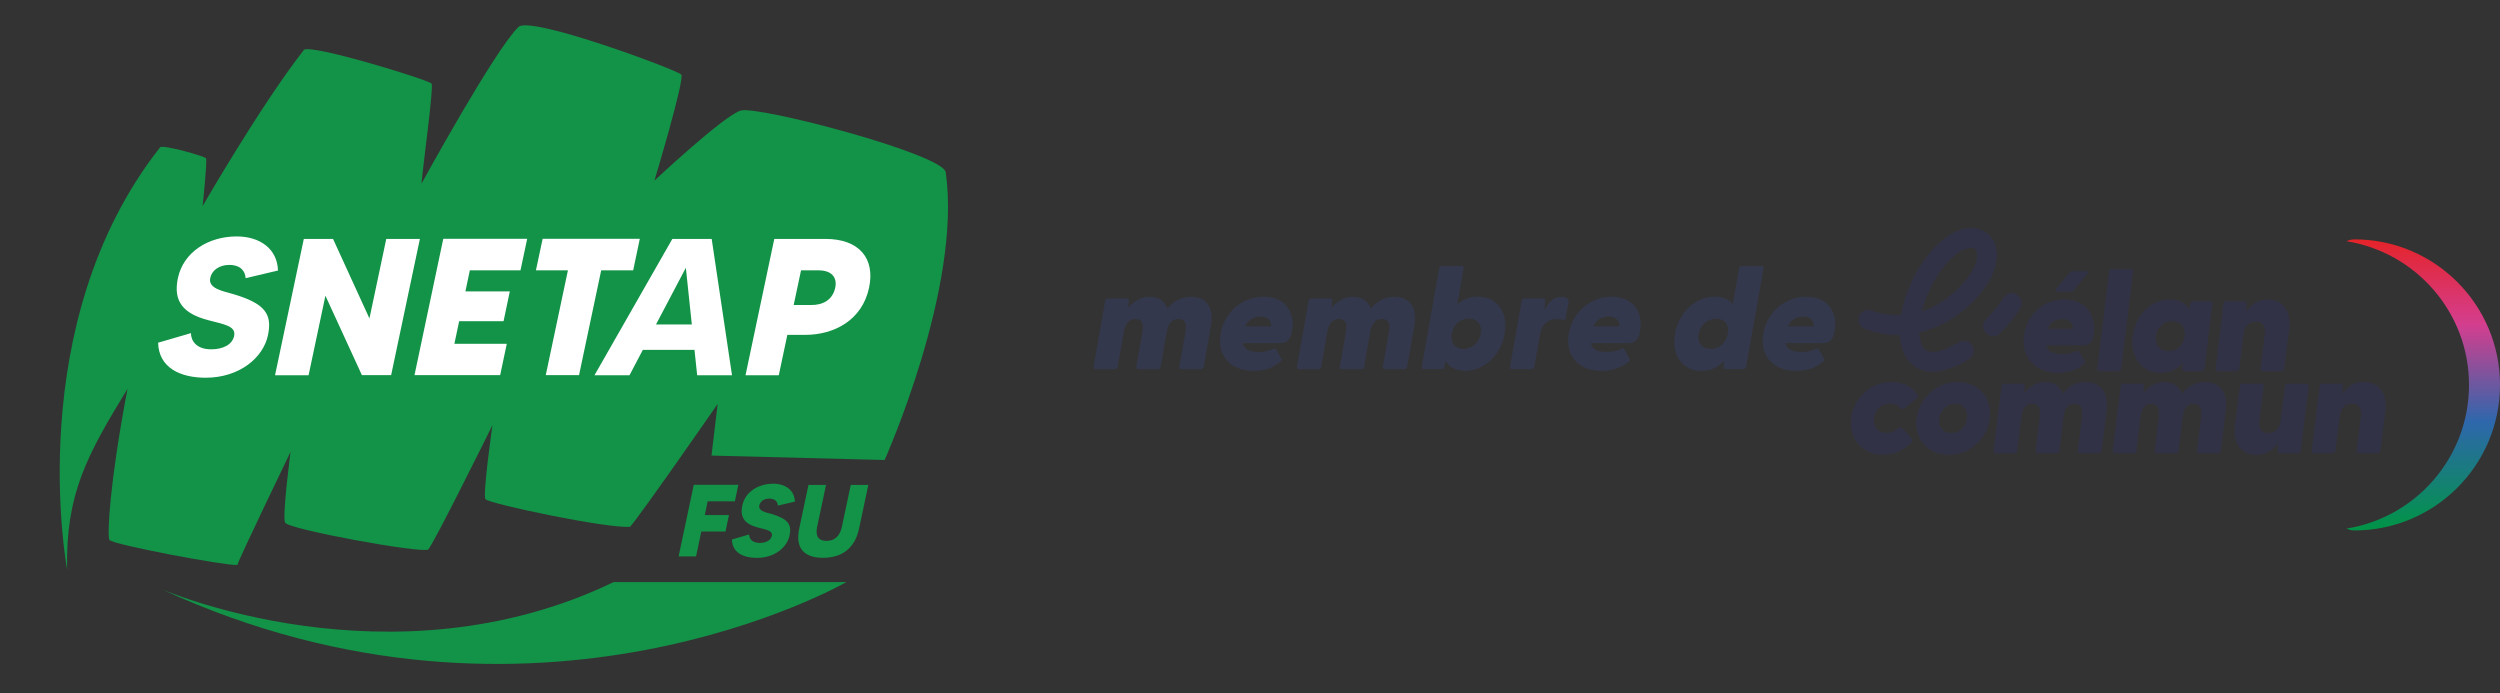 <?xml version="1.0" encoding="utf-8"?>
<!-- Generator: Adobe Illustrator 28.4.1, SVG Export Plug-In . SVG Version: 6.00 Build 0)  -->
<svg version="1.1" xmlns="http://www.w3.org/2000/svg" xmlns:xlink="http://www.w3.org/1999/xlink" x="0px" y="0px"
	 viewBox="0 0 2719.6 754" style="enable-background:new 0 0 2719.6 754;" xml:space="preserve">
<rect x="0" y="0" width="2719.6" height="754" fill="#333333" stroke="none"/>
<style type="text/css">
	.st0{clip-path:url(#SVGID_00000078746678846679661440000016484169610033228442_);fill:#129347;}
	.st1{clip-path:url(#SVGID_00000003826054131601230720000005089905442472393868_);}
	.st2{fill:#FFFFFF;}
	.st3{fill:#129347;}
	.st4{fill:#313246;}
	.st5{fill:url(#SVGID_00000003062580354388382170000000939138800319356056_);}
	.st6{fill:none;}
	.st7{fill:#33384D;}
</style>
<g id="Calque_5">
	<g>
		<g>
			<g>
				<defs>
					<rect id="SVGID_1_" y="-140" width="1083" height="1083"/>
				</defs>
				<clipPath id="SVGID_00000029030682681003563550000008791099796150573998_">
					<use xlink:href="#SVGID_1_"  style="overflow:visible;"/>
				</clipPath>
				<path style="clip-path:url(#SVGID_00000029030682681003563550000008791099796150573998_);fill:#129347;" d="M174.3,160.1
					c4-2.7,48.1,9.7,49.8,12.1c1.6,2.4-3.7,52-3.7,52s63.2-109.7,110.1-169.8C336.3,47,467.1,87,469.5,91c2.4,4.1-9.4,89.2-11,108.8
					c0,0,79.6-145.4,105.6-170.6c13.8-12.2,172.9,47,177,51.9c4.1,4.9-29.2,115.4-29.2,115.4s75.1-70.5,93.8-76.2
					c18.7-5.7,220.3,47.3,223.1,67.1c17.9,125.1-66.5,313-66.5,313L774,495.6l6.7-56.2c0,0-81.2,117.2-95.2,133.6
					c-23.6,2.4-154.1-25.1-157.4-30c-3.2-4.9,7.6-80.5,7.6-80.5s-66.2,133.9-70.1,135.4c-9.8,3.8-152.2-22.1-155.5-29.4
					c-3.2-7.3,6-77,6-77s-56.5,117-57.9,123.1c-12.6,1-136.6-22.3-139.2-27.3c-2.5-5,0.1-61.4,19.7-164.3
					C94.9,494.8,71.3,537,73,619.5C73,619.5,22.6,352.6,174.3,160.1"/>
				<path style="clip-path:url(#SVGID_00000029030682681003563550000008791099796150573998_);fill:#129347;" d="M175.4,640.8
					c0,0,249.5,109.2,492.2-7.6h253.1C920.7,633.3,581.8,828.4,175.4,640.8"/>
			</g>
			<g>
				<defs>
					<rect id="SVGID_00000154416667478112452930000018192165264962016180_" y="-140" width="1083" height="1083"/>
				</defs>
				<clipPath id="SVGID_00000085934418371377279630000006927192960729035692_">
					<use xlink:href="#SVGID_00000154416667478112452930000018192165264962016180_"  style="overflow:visible;"/>
				</clipPath>
				<g style="clip-path:url(#SVGID_00000085934418371377279630000006927192960729035692_);">
					<path class="st2" d="M291.5,364.7c-5.1,24.2-30.7,46.2-67.8,46.2c-27.3,0-51-10.6-51.7-38.1l35.7-10.4
						c0.1,8.5,6,17.6,22.1,17.6c12.5,0,22.9-4.9,24.9-14.6c2.3-11-11.9-12.7-27.8-17c-28.1-7.2-38.6-21-33.4-45.8
						c6-28.4,33.1-45.4,64-45.4c25.4,0,44.2,13.6,44.9,37.1l-35.2,8.3c-0.4-7.2-5-14.4-17.9-14.4c-10.6,0-18.8,5.7-20.6,14.2
						c-2.5,11.7,14.5,14.4,25.3,17.6C288.2,330.2,296.4,341.6,291.5,364.7z"/>
					<path class="st2" d="M456.8,259.8l-31.3,148.3h-31.8L354,321.7l-18.3,86.5h-36.5l31.3-148.3h31.8l39.6,86.5l18.3-86.5H456.8z"
						/>
					<path class="st2" d="M551.3,374l-7.2,34.1h-93.2l31.3-148.3h91.3l-7.3,34.3h-55.1l-4.8,22.9h48.3l-6.8,32.4h-48.3l-5.2,24.6
						H551.3z"/>
				</g>
				<g style="clip-path:url(#SVGID_00000085934418371377279630000006927192960729035692_);">
					<path class="st2" d="M688.8,294.1H654l-24.1,114h-36.2l24.1-114H583l7.3-34.3H696L688.8,294.1z"/>
				</g>
				<g style="clip-path:url(#SVGID_00000085934418371377279630000006927192960729035692_);">
					<path class="st2" d="M755.5,380.6h-56.2l-14.5,27.6h-38.1l84.7-148.3h42.8l22.1,148.3h-37.9L755.5,380.6z M752.6,353l-6.5-61.7
						L713.6,353H752.6z"/>
					<path class="st2" d="M945.4,313c-7.4,35-37.5,51.3-69.8,51.3h-19.1l-9.3,43.9h-36.2l31.3-148.3h55.3
						C934.6,259.8,952.2,281,945.4,313z M908.6,313c2.4-11.4-4.1-18.9-18.1-18.9h-19.1l-8,37.7h19.1
						C895.7,331.9,905.8,325.9,908.6,313z"/>
				</g>
				<g style="clip-path:url(#SVGID_00000085934418371377279630000006927192960729035692_);">
					<path class="st3" d="M769.8,545.5l-3.1,14.8H793l-3.8,17.9h-26.3l-5.7,27.1h-19l16.5-77.9h48.5l-3.8,18H769.8z"/>
					<path class="st3" d="M858.9,582.6c-2.7,12.7-16.1,24.3-35.6,24.3c-14.4,0-26.8-5.6-27.1-20l18.7-5.5c0.1,4.5,3.2,9.2,11.6,9.2
						c6.6,0,12-2.6,13.1-7.7c1.2-5.8-6.3-6.7-14.6-8.9c-14.8-3.8-20.3-11-17.5-24c3.1-14.9,17.4-23.8,33.6-23.8
						c13.4,0,23.2,7.1,23.6,19.5l-18.5,4.3c-0.2-3.8-2.6-7.6-9.4-7.6c-5.6,0-9.9,3-10.8,7.5c-1.3,6.1,7.6,7.6,13.3,9.2
						C857.2,564.5,861.5,570.5,858.9,582.6z"/>
					<path class="st3" d="M944.6,527.5l-10.1,47.6c-4.5,21.4-18.8,31.7-39.2,31.7s-30.4-10.3-25.9-31.7l10.1-47.6h19.1l-9.7,45.7
						c-2.2,10.3,1.7,15.2,10.2,15.2c8.5,0,14.5-4.9,16.7-15.2l9.7-45.7H944.6z"/>
				</g>
			</g>
		</g>
	</g>
</g>
<g id="Calque_3">
	<g>
		<g>
			<g>
				<g>
					<path class="st4" d="M2201.7,365.4c2.7-22.4,20.4-39.6,44-39.6c23.1,0,34.5,16.9,32.1,36.5c-1,8.2-3.6,13.4-11.2,13.4h-40.9
						c1.9,7,8.2,9.6,17.6,9.6c4.3,0,9.3-0.2,16-3.6c1.3-0.6,2-0.3,2.7,0.9l5.9,9.9c0.5,0.9,0.5,2.2-1.2,3.6
						c-7.1,6.5-17.2,9.5-28,9.5C2213.9,405.7,2198.8,388.9,2201.7,365.4z M2255.4,357.8c-0.5-8.1-5.8-10.7-12.1-10.7
						c-6.6,0-12.9,3-15.8,10.7H2255.4z M2251,296.9c1.3-1.4,1.9-1.9,3.3-1.9h15.3c1.7,0,2.5,1.4,1.2,2.8l-14.6,17.6
						c-1.3,1.4-1.9,1.9-3.5,1.9h-15.1c-1.7,0-2.3-1.4-1-2.8L2251,296.9z"/>
					<path class="st4" d="M2281.4,401.3l13-106.1c0.2-1.4,1.4-2.5,2.8-2.5h21.1c1.4,0,2.3,1.1,2.2,2.5l-13,106.1
						c-0.2,1.4-1.4,2.5-2.8,2.5h-21.1C2282.1,403.8,2281.2,402.7,2281.4,401.3z"/>
					<path class="st4" d="M2320.1,365.7c2.7-22.4,19.2-39.9,40.1-39.9c10.6,0,17.4,3.9,21.4,10.6l1.1-6.2c0.2-1.4,1.4-2.5,2.8-2.5
						h19.1c1.4,0,2.3,1.1,2.2,2.5l-8.7,71.1c-0.2,1.4-1.5,2.5-2.9,2.5h-19c-1.4,0-2.3-1.1-2.2-2.5l0.5-6.4
						c-5.9,6.7-13.7,10.7-24,10.7C2329.5,405.7,2317.3,388.3,2320.1,365.7z M2359.1,382c9.1,0,16.2-6.5,17.4-16.5
						c1.2-9.8-4.3-16.2-13.4-16.2c-8.9,0-16.5,6.5-17.7,16.3C2344.2,375.7,2350.2,382,2359.1,382z"/>
					<path class="st4" d="M2410.1,401.3l8.7-71.1c0.2-1.4,1.4-2.5,2.8-2.5h20.4c1.2,0,2.2,0.6,2,2.6l-0.3,8.5
						c5.3-7.8,12.5-13,23.2-13c15.6,0,25.8,11.8,23.4,31.5l-5.4,44c-0.2,1.4-1.5,2.5-2.9,2.5h-20.8c-1.4,0-2.3-1.1-2.2-2.5l4.6-37.4
						c1.2-9.5-2.1-14.1-9.7-14.1c-7.4,0-12.1,4.7-13.3,14.1l-4.6,37.4c-0.2,1.4-1.4,2.5-2.8,2.5h-21
						C2410.9,403.8,2409.9,402.7,2410.1,401.3z"/>
				</g>
			</g>
			<g>
				<g>
					<path class="st4" d="M2013.8,454.7c2.7-22.2,21.5-39.2,44.3-39.2c12.8,0,22.4,5.6,27.9,14c0.8,1.1,0.3,2.5-0.7,3.4l-13.3,11.4
						c-1.2,1.1-3.2,1.2-4.2,0c-3.4-3.5-6.9-5.1-11.4-5.1c-10.2,0-16.8,7.1-17.8,15.4c-1,8.3,3.7,16.3,14.3,16.3
						c4.2,0,8.1-1.5,12.4-5.2c1.2-1.1,3.2-0.9,4.1,0.2l10.5,11.4c0.8,0.9,0.9,2.3-0.1,3.4c-7.5,8.5-18.5,14-30.7,14
						C2025.9,494.8,2011,477.4,2013.8,454.7z"/>
					<path class="st4" d="M2084.9,455.2c2.7-22.2,21.7-39.6,44.8-39.6c23,0,37.6,17.4,34.9,39.6c-2.7,22.2-21.7,39.6-44.6,39.6
						C2096.8,494.8,2082.1,477.4,2084.9,455.2z M2122.8,471.1c8.2,0,15.7-5.9,16.9-15.9c1.2-10-4.8-15.9-13-15.9
						c-8.3,0-15.8,5.9-17.1,15.9C2108.4,465.2,2114.5,471.1,2122.8,471.1z"/>
					<path class="st4" d="M2168.6,490.5l8.7-70.6c0.2-1.4,1.4-2.5,2.8-2.5h20.4c1.2,0,2.2,0.6,2,2.6l-0.3,7.6
						c5.2-7.1,12.7-12,22.6-12c9.3,0,16.1,4.5,19.4,12.6c5.4-7.4,13.6-12.6,24.7-12.6c16.5,0,25.3,11.6,22.8,31.3l-5.4,43.6
						c-0.2,1.4-1.4,2.5-2.8,2.5h-21c-1.4,0-2.3-1.1-2.2-2.5l4.6-37.5c1.1-9.1-1.4-13.7-8.3-13.7c-6.6,0-10.6,4.6-11.7,13.7
						l-4.6,37.5c-0.2,1.4-1.4,2.5-2.8,2.5h-20.7c-1.7,0-2.6-1.1-2.5-2.5l4.6-37.5c1.1-9.1-1.2-13.7-8.2-13.7
						c-6.5,0-10.6,4.6-11.7,13.7l-4.6,37.5c-0.2,1.4-1.4,2.5-2.8,2.5h-21C2169.3,493,2168.4,491.9,2168.6,490.5z"/>
					<path class="st4" d="M2298.2,490.5l8.7-70.6c0.2-1.4,1.4-2.5,2.8-2.5h20.4c1.2,0,2.2,0.6,2,2.6l-0.3,7.6
						c5.2-7.1,12.7-12,22.6-12c9.3,0,16.1,4.5,19.4,12.6c5.4-7.4,13.6-12.6,24.7-12.6c16.5,0,25.3,11.6,22.8,31.3l-5.4,43.6
						c-0.2,1.4-1.4,2.5-2.8,2.5h-21c-1.4,0-2.3-1.1-2.2-2.5l4.6-37.5c1.1-9.1-1.4-13.7-8.3-13.7c-6.6,0-10.6,4.6-11.7,13.7
						l-4.6,37.5c-0.2,1.4-1.4,2.5-2.8,2.5h-20.7c-1.7,0-2.6-1.1-2.5-2.5l4.6-37.5c1.1-9.1-1.2-13.7-8.2-13.7
						c-6.5,0-10.6,4.6-11.7,13.7l-4.6,37.5c-0.2,1.4-1.4,2.5-2.8,2.5h-21C2299,493,2298.1,491.9,2298.2,490.5z"/>
					<path class="st4" d="M2431.2,463.5l5.4-43.6c0.2-1.4,1.4-2.5,2.8-2.5h21c1.4,0,2.3,1.1,2.2,2.5l-4.6,37.2
						c-1.2,9.4,2.1,14,9.7,14c7.2,0,12.1-4.6,13.3-14l4.6-37.2c0.2-1.4,1.4-2.5,2.8-2.5h20.8c1.4,0,2.5,1.1,2.3,2.5l-8.7,70.6
						c-0.2,1.4-1.5,2.5-2.9,2.5h-20.2c-1.4,0-2.2-0.6-2.1-2.6l0.4-8.5c-5.3,7.7-12.7,13-23.3,13
						C2438.9,494.8,2428.8,483.1,2431.2,463.5z"/>
					<path class="st4" d="M2514.7,490.5l8.7-70.6c0.2-1.4,1.4-2.5,2.8-2.5h20.4c1.2,0,2.2,0.6,2,2.6l-0.3,8.5
						c5.3-7.7,12.5-13,23.2-13c15.6,0,25.9,11.7,23.4,31.3l-5.4,43.6c-0.2,1.4-1.5,2.5-2.9,2.5h-20.8c-1.4,0-2.3-1.1-2.2-2.5
						l4.6-37.2c1.2-9.4-2.1-14-9.7-14c-7.4,0-12.1,4.6-13.3,14l-4.6,37.2c-0.2,1.4-1.4,2.5-2.8,2.5h-21
						C2515.5,493,2514.6,491.9,2514.7,490.5z"/>
				</g>
			</g>
			<g>
				<g>
					<path class="st4" d="M2130.6,372.3c-17.2,10.7-30.6,13.4-36.7,7.5c-3.5-3.4-5.6-9.8-5.9-18.1c13.6-3.2,25.2-8.7,34.4-14.4
						c23.7-14.8,40.1-35.9,45.8-50.3c10-25.2,0.3-40.5-11.1-46.1c-24.9-12-54.6,14.4-71.7,44.1c-8.3,14.5-14.7,31.5-17.5,47.8
						c-9.9,0.3-20.6-1.1-31.8-5.1c-5.6-2-11.8,1-13.7,6.6c-2,5.6,1,11.8,6.6,13.8c13.4,4.7,26,6.5,37.6,6.3
						c0.7,12.5,4.5,23.4,12.3,30.9c6.8,6.6,15,9.1,23.3,9.1c14.7,0,29.9-7.7,39.8-13.8c5.1-3.1,6.6-9.8,3.5-14.8
						C2142.3,370.7,2135.6,369.2,2130.6,372.3z M2104.1,305.8c16.2-28.2,32.3-36,40.3-36c1.4,0,2.5,0.2,3.3,0.6
						c3.9,1.9,4.1,9.6,0.5,18.7c-4.5,11.4-25.5,39.1-57.5,49.6C2093.3,328.3,2097.7,317,2104.1,305.8z M2193.6,320.2
						c-5.2-2.9-11.8-0.9-14.6,4.3c-2.3,4.2-8.4,12.4-18.6,22.8c-4.2,4.2-4.1,11.1,0.1,15.2c2.1,2.1,4.8,3.1,7.6,3.1
						c2.8,0,5.6-1.1,7.7-3.2c10.1-10.3,18.2-20.3,22.2-27.6C2200.8,329.6,2198.8,323,2193.6,320.2z"/>
				</g>
			</g>
		</g>
		
			<linearGradient id="SVGID_00000093137597588111078810000011976181397375517853_" gradientUnits="userSpaceOnUse" x1="2636.117" y1="577" x2="2636.117" y2="260.351">
			<stop  offset="0" style="stop-color:#009545"/>
			<stop  offset="0.373" style="stop-color:#2E67AC"/>
			<stop  offset="0.708" style="stop-color:#D43E8E"/>
			<stop  offset="1" style="stop-color:#E52329"/>
		</linearGradient>
		<path style="fill:url(#SVGID_00000093137597588111078810000011976181397375517853_);" d="M2561.3,260.4c-3.1,0-6,0.7-8.7,2
			c75.4,12,133.3,77.5,133.3,156.3c0,78.8-57.8,144.3-133.3,156.3c2.6,1.3,5.5,2,8.7,2c87.3,0,158.3-71,158.3-158.3
			C2719.6,331.4,2648.6,260.4,2561.3,260.4z"/>
	</g>
</g>
<g id="Calque_4">
	<g>
		<polygon class="st6" points="2029.8,489.9 1165.4,489.9 1200.7,289.4 2065.2,289.4 		"/>
		<path class="st7" d="M1189.6,399l12.7-71.8c0.2-1.4,1.5-2.5,3-2.5h20.7c1.3,0,2.2,0.6,1.9,2.7l-0.7,7.7
			c5.7-7.2,13.6-12.2,23.6-12.2c9.4,0,16.1,4.5,19.1,12.9c5.9-7.5,14.5-12.9,25.8-12.9c16.8,0,25.1,11.8,21.5,31.8l-7.8,44.4
			c-0.2,1.4-1.5,2.5-3,2.5H1285c-1.4,0-2.3-1.1-2.1-2.5l6.7-38.1c1.6-9.3-0.7-14-7.7-14c-6.7,0-11,4.7-12.7,14l-6.7,38.1
			c-0.2,1.4-1.5,2.5-3,2.5h-21c-1.7,0-2.6-1.1-2.4-2.5l6.7-38.1c1.6-9.3-0.5-14-7.6-14c-6.6,0-11,4.7-12.7,14l-6.7,38.1
			c-0.2,1.4-1.5,2.5-3,2.5h-21.3C1190.2,401.5,1189.3,400.4,1189.6,399z"/>
		<path class="st7" d="M1327.9,362.8c4-22.6,22.9-40,46.9-40c23.5,0,34.2,17.1,30.7,36.9c-1.5,8.3-4.4,13.5-12.1,13.5h-41.6
			c1.6,7.1,7.9,9.7,17.4,9.7c4.4,0,9.4-0.2,16.5-3.6c1.4-0.6,2.1-0.3,2.7,0.9l5.4,10c0.5,0.9,0.4,2.2-1.4,3.6
			c-7.6,6.6-18,9.6-29,9.6C1338.1,403.4,1323.7,386.5,1327.9,362.8z M1382.9,355.1c-0.1-8.2-5.3-10.8-11.7-10.8
			c-6.7,0-13.2,3-16.7,10.8H1382.9z"/>
		<path class="st7" d="M1410.9,399l12.7-71.8c0.2-1.4,1.5-2.5,3-2.5h20.7c1.3,0,2.2,0.6,1.9,2.7l-0.7,7.7
			c5.7-7.2,13.6-12.2,23.6-12.2c9.4,0,16.1,4.5,19.1,12.9c5.9-7.5,14.5-12.9,25.8-12.9c16.8,0,25.1,11.8,21.5,31.8l-7.8,44.4
			c-0.2,1.4-1.5,2.5-3,2.5h-21.3c-1.4,0-2.3-1.1-2.1-2.5l6.7-38.1c1.6-9.3-0.7-14-7.7-14c-6.7,0-11,4.7-12.7,14l-6.7,38.1
			c-0.2,1.4-1.5,2.5-3,2.5h-21c-1.7,0-2.6-1.1-2.4-2.5l6.7-38.1c1.6-9.3-0.5-14-7.6-14c-6.6,0-11,4.7-12.7,14l-6.7,38.1
			c-0.2,1.4-1.5,2.5-3,2.5h-21.3C1411.5,401.5,1410.6,400.4,1410.9,399z"/>
		<path class="st7" d="M1572.6,392.6l-1.4,6.4c-0.2,1.4-1.5,2.5-3,2.5h-19.3c-1.4,0-2.5-1.1-2.2-2.5l18.9-107.1
			c0.2-1.4,1.5-2.5,3-2.5h21.5c1.4,0,2.3,1.1,2.1,2.5l-6.9,39.2c6-5.5,13.4-8.3,22.8-8.3c21.2,0,32.6,17.7,28.7,40.3
			c-4,22.7-21.7,40.3-42.9,40.3C1583.3,403.4,1576.6,399.3,1572.6,392.6z M1592,379.6c9.1,0,17.1-6.4,18.9-16.5
			c1.7-9.9-4-16.5-13.1-16.5c-9.3,0-16.8,6.4-18.6,16.3C1577.5,373,1582.8,379.6,1592,379.6z"/>
		<path class="st7" d="M1642.7,399l12.7-71.8c0.2-1.4,1.5-2.5,3-2.5h20.7c1.3,0,2.1,0.6,1.9,2.7l-1,10.4c4-8.6,9.8-14.9,18.6-14.9
			c3.9,0,5.8,1.1,6.7,2c1.1,0.9,1.2,2,1,3.5l-3.1,17.4c-0.3,1.9-1.5,2.5-3.7,2c-1.5-0.5-3-0.8-5.7-0.8c-9.3,0-16.4,4.9-18.5,16.8
			L1669,399c-0.2,1.4-1.5,2.5-3,2.5h-21.3C1643.3,401.5,1642.4,400.4,1642.7,399z"/>
		<path class="st7" d="M1706.6,362.8c4-22.6,22.9-40,46.9-40c23.5,0,34.2,17.1,30.7,36.9c-1.5,8.3-4.4,13.5-12.1,13.5h-41.6
			c1.6,7.1,7.9,9.7,17.4,9.7c4.4,0,9.4-0.2,16.5-3.6c1.4-0.6,2.1-0.3,2.7,0.9l5.4,10c0.5,0.9,0.4,2.2-1.4,3.6
			c-7.6,6.6-18,9.6-29,9.6C1716.9,403.4,1702.5,386.5,1706.6,362.8z M1761.6,355.1c-0.1-8.2-5.3-10.8-11.7-10.8
			c-6.7,0-13.2,3-16.7,10.8H1761.6z"/>
		<path class="st7" d="M1822.2,363.1c4-22.6,21.7-40.3,42.9-40.3c9.6,0,15.8,2.8,19.9,8.3l6.9-39.2c0.2-1.4,1.5-2.5,3-2.5h21.5
			c1.4,0,2.3,1.1,2.1,2.5L1899.4,399c-0.2,1.4-1.7,2.5-3.1,2.5H1877c-1.4,0-2.3-1.1-2.1-2.5l0.8-6.4c-6.4,6.7-14.5,10.8-25,10.8
			C1829.7,403.4,1818.2,385.8,1822.2,363.1z M1861,379.6c9.3,0,16.8-6.6,18.6-16.6c1.7-9.9-3.6-16.3-12.8-16.3
			c-9.1,0-17.2,6.6-18.9,16.5C1846.1,373.1,1851.9,379.6,1861,379.6z"/>
		<path class="st7" d="M1918.2,362.8c4-22.6,22.9-40,46.9-40c23.5,0,34.2,17.1,30.7,36.9c-1.5,8.3-4.4,13.5-12.1,13.5h-41.6
			c1.6,7.1,7.9,9.7,17.4,9.7c4.4,0,9.4-0.2,16.5-3.6c1.4-0.6,2.1-0.3,2.7,0.9l5.4,10c0.5,0.9,0.4,2.2-1.4,3.6
			c-7.6,6.6-18,9.6-29,9.6C1928.5,403.4,1914,386.5,1918.2,362.8z M1973.2,355.1c-0.1-8.2-5.3-10.8-11.7-10.8
			c-6.7,0-13.2,3-16.7,10.8H1973.2z"/>
	</g>
	<g>
	</g>
	<g>
	</g>
	<g>
	</g>
	<g>
	</g>
	<g>
	</g>
	<g>
	</g>
	<g>
	</g>
	<g>
	</g>
	<g>
	</g>
	<g>
	</g>
	<g>
	</g>
	<g>
	</g>
	<g>
	</g>
	<g>
	</g>
	<g>
	</g>
</g>
</svg>
